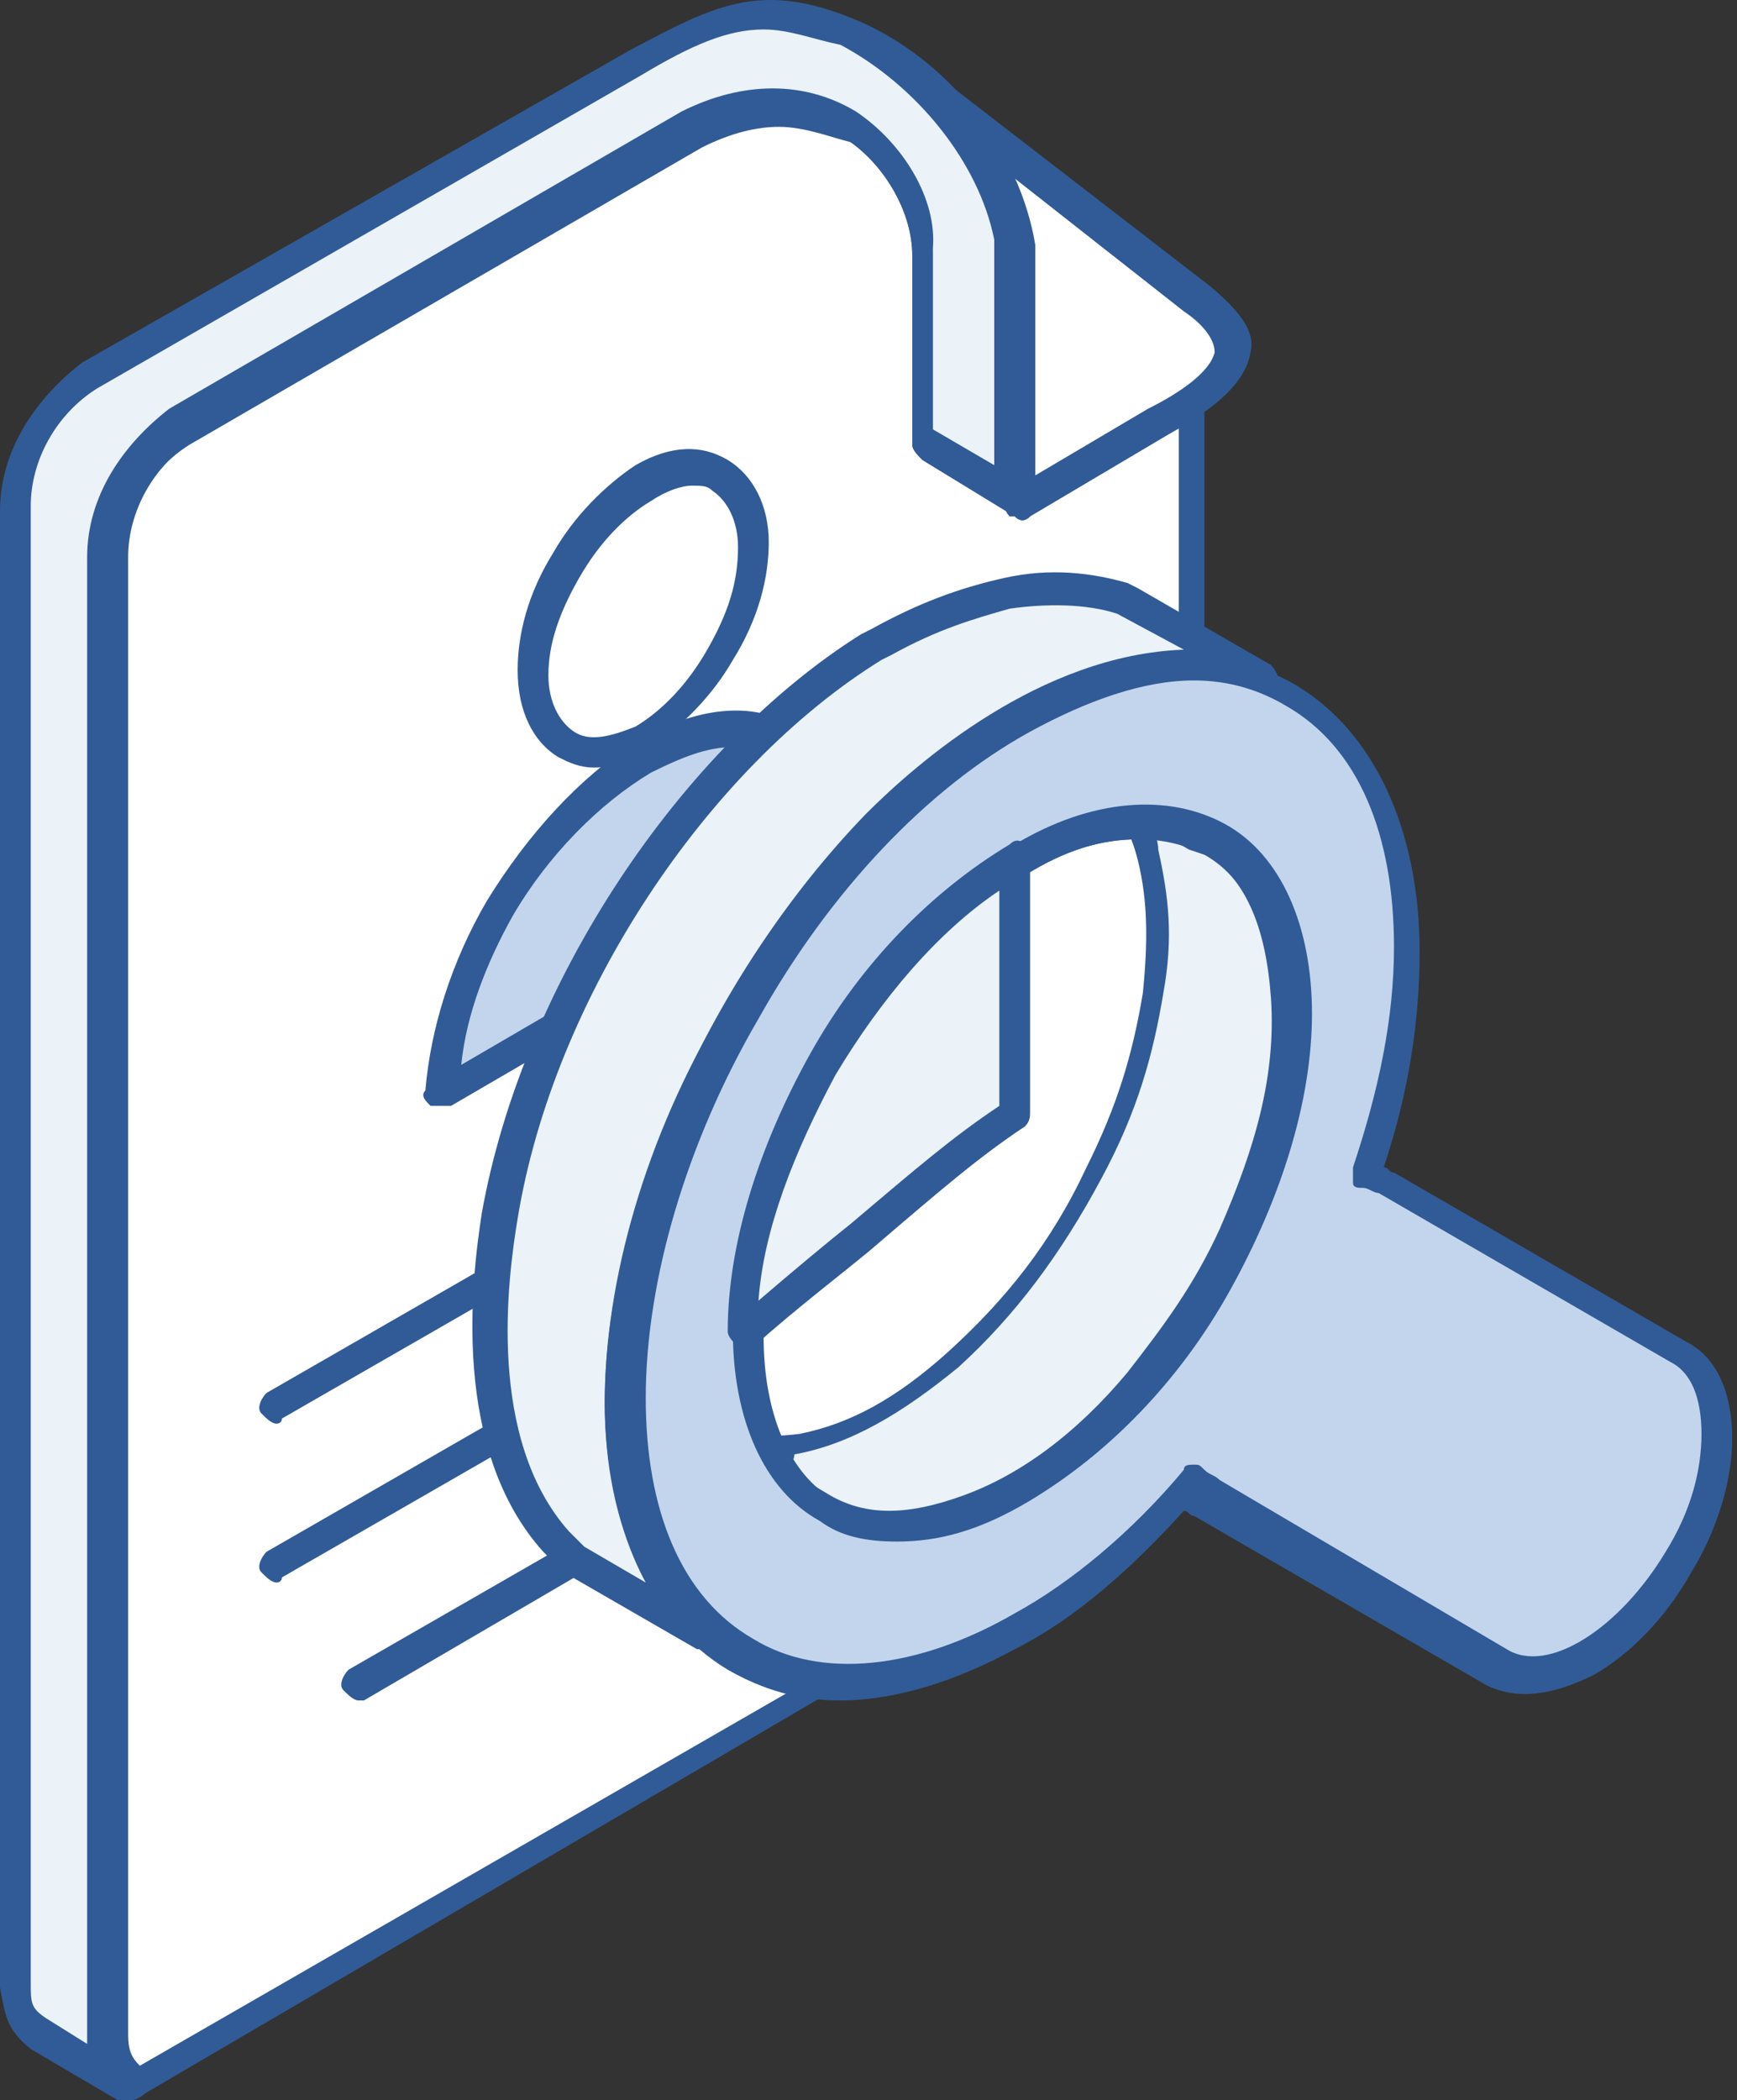 <?xml version="1.0" encoding="UTF-8"?> <svg xmlns="http://www.w3.org/2000/svg" width="67" height="81" viewBox="0 0 67 81" fill="none"><rect x="0" y="0" width="67" height="81" fill="#333333" stroke="none"/> <path fill-rule="evenodd" clip-rule="evenodd" d="M4.943 80.407L43.096 58.464C44.677 57.476 46.061 55.301 46.061 53.522V11.811L37.363 5.09C38.352 6.474 39.142 7.857 39.34 9.636V19.323L35.782 17.148V9.834C35.782 6.474 32.026 2.322 26.886 4.892L7.118 16.358C5.338 17.544 4.152 19.521 4.152 21.497V78.43C4.152 79.419 4.152 79.814 4.943 80.407Z" fill="white"></path> <path fill-rule="evenodd" clip-rule="evenodd" d="M30.048 4.892C29.257 4.892 28.269 5.089 27.083 5.683L7.315 17.148C5.733 18.137 4.745 19.916 4.745 21.695V78.628C4.745 79.221 4.745 79.418 5.14 79.814L42.898 58.069C44.281 57.278 45.467 55.301 45.467 53.522V12.206L39.339 7.462C39.537 8.055 39.735 8.845 39.932 9.439V19.323C39.932 19.52 39.735 19.718 39.735 19.916C39.537 20.113 39.339 20.113 39.142 19.916L35.583 17.741C35.386 17.544 35.188 17.346 35.188 17.148V9.834C35.188 8.252 34.199 6.473 32.816 5.485C32.025 5.287 31.037 4.892 30.048 4.892ZM4.942 81C4.745 81 4.745 81 4.547 80.802C3.559 80.011 3.559 79.418 3.559 78.43V21.497C3.559 19.125 4.942 17.148 6.721 15.764L26.49 4.299C28.862 3.113 31.234 3.113 33.211 4.299C34.99 5.485 36.374 7.659 36.176 9.636V16.555L38.548 17.939V9.241C38.351 7.857 37.56 6.473 36.769 5.09C36.572 4.892 36.572 4.496 36.769 4.299C36.967 4.101 37.362 4.101 37.56 4.299L46.258 11.02C46.456 11.218 46.456 11.218 46.456 11.415V53.127C46.456 55.103 45.072 57.673 43.293 58.662L5.14 81H4.942Z" fill="#315B96"></path> <path fill-rule="evenodd" clip-rule="evenodd" d="M39.34 19.322L44.677 16.159C47.247 14.775 48.828 13.392 46.061 11.415L34.793 2.717L39.34 9.636V19.322Z" fill="white"></path> <path fill-rule="evenodd" clip-rule="evenodd" d="M37.363 5.485L39.735 9.241C39.735 9.439 39.933 9.439 39.933 9.636V18.334L44.282 15.764C45.468 15.171 46.654 14.381 46.852 13.59C46.852 12.997 46.258 12.404 45.665 12.009L37.363 5.485ZM39.34 19.916C39.142 19.916 39.142 19.916 38.944 19.916C38.746 19.718 38.746 19.52 38.746 19.323V9.834L34.397 3.113C34.2 2.915 34.2 2.52 34.595 2.322C34.793 2.124 35.188 2.124 35.386 2.322L46.654 11.02C47.84 12.009 48.433 12.799 48.235 13.59C48.038 14.776 46.852 15.764 45.072 16.753L39.735 19.916C39.537 19.916 39.34 19.916 39.34 19.916Z" fill="#315B96"></path> <path fill-rule="evenodd" clip-rule="evenodd" d="M4.942 80.408L1.582 78.431C0.791 77.838 0.791 77.442 0.791 76.454V19.521C0.791 17.544 1.977 15.568 3.756 14.382L24.711 2.323C27.874 0.544 29.455 -0.247 33.211 1.532C36.176 2.916 38.746 5.881 39.537 9.637V19.324L35.979 17.149V9.835C35.979 6.474 32.223 2.323 27.083 4.893L7.315 16.358C5.536 17.544 4.349 19.521 4.349 21.498V78.431C4.152 79.419 4.152 79.815 4.942 80.408Z" fill="#EBF2F8"></path> <path fill-rule="evenodd" clip-rule="evenodd" d="M29.455 1.136C28.071 1.136 26.687 1.729 24.71 2.915L3.756 14.974C2.174 15.962 1.186 17.741 1.186 19.52V76.453C1.186 77.244 1.186 77.442 1.779 77.837L3.361 78.826C3.361 78.628 3.361 78.628 3.361 78.43V21.497C3.361 19.125 4.744 17.148 6.524 15.765L26.292 4.299C28.664 3.113 31.036 3.113 33.013 4.299C34.792 5.485 36.176 7.66 35.978 9.636V16.555L38.35 17.939V9.241C37.757 6.276 35.385 3.311 32.42 1.729C31.431 1.531 30.443 1.136 29.455 1.136ZM4.942 81C4.744 81 4.744 81 4.547 81L1.186 79.023C0.198 78.232 0.198 77.639 0 76.651V19.718C0 17.346 1.384 15.369 3.163 13.985L24.315 1.927C27.676 0.148 29.455 -0.841 33.408 0.938C36.769 2.52 39.339 5.88 39.932 9.439V19.323C39.932 19.521 39.734 19.718 39.734 19.916C39.537 20.114 39.339 20.114 39.141 19.916L35.583 17.741C35.385 17.544 35.188 17.346 35.188 17.148V9.834C35.188 8.253 34.199 6.473 32.815 5.485C31.629 4.694 29.85 4.299 27.28 5.485L7.512 16.951C5.93 17.939 4.942 19.718 4.942 21.497V78.43C4.942 79.221 5.14 79.418 5.535 79.814C5.733 80.012 5.733 80.407 5.733 80.605C5.337 81 5.14 81 4.942 81Z" fill="#315B96"></path> <path fill-rule="evenodd" clip-rule="evenodd" d="M10.675 61.033C10.477 61.033 10.28 60.836 10.082 60.638C9.884 60.441 10.082 60.045 10.28 59.847L39.141 43.242C39.339 43.044 39.734 43.242 39.932 43.44C40.13 43.835 39.932 44.033 39.734 44.23L10.873 60.836C10.873 61.033 10.675 61.033 10.675 61.033Z" fill="#315B96"></path> <path fill-rule="evenodd" clip-rule="evenodd" d="M13.839 65.58C13.641 65.58 13.444 65.383 13.246 65.185C13.048 64.987 13.246 64.592 13.444 64.394L35.782 51.545C35.979 51.347 36.375 51.545 36.572 51.742C36.77 51.94 36.572 52.336 36.375 52.533L14.037 65.58H13.839Z" fill="#315B96"></path> <path fill-rule="evenodd" clip-rule="evenodd" d="M10.675 54.907C10.477 54.907 10.28 54.709 10.082 54.511C9.884 54.313 10.082 53.918 10.28 53.721L39.141 37.115C39.339 36.917 39.734 37.115 39.932 37.313C40.13 37.51 39.932 37.906 39.734 38.103L10.873 54.709C10.873 54.907 10.675 54.907 10.675 54.907Z" fill="#315B96"></path> <path fill-rule="evenodd" clip-rule="evenodd" d="M24.907 28.416C26.093 27.823 27.082 26.637 27.872 25.253C28.663 23.869 29.059 22.485 29.059 21.102C29.059 19.718 28.663 18.73 27.872 18.334C27.082 17.939 26.093 17.939 24.907 18.532C23.721 19.125 22.733 20.311 21.942 21.695C21.151 23.078 20.756 24.462 20.756 25.846C20.756 27.23 21.151 28.218 21.942 28.614C22.535 29.207 23.721 29.009 24.907 28.416Z" fill="white"></path> <path fill-rule="evenodd" clip-rule="evenodd" d="M26.688 18.73C26.293 18.73 25.7 18.927 25.107 19.323C24.118 19.916 23.13 20.904 22.339 22.288C21.548 23.672 21.153 24.858 21.153 26.044C21.153 27.032 21.548 27.823 22.141 28.218C22.734 28.614 23.525 28.416 24.514 28.021C25.502 27.428 26.49 26.439 27.281 25.055C28.072 23.672 28.467 22.485 28.467 21.102C28.467 20.113 28.072 19.323 27.479 18.927C27.281 18.73 27.083 18.73 26.688 18.73ZM22.932 29.602C22.339 29.602 21.944 29.404 21.548 29.207C20.56 28.614 19.967 27.428 19.967 25.846C19.967 24.462 20.362 22.881 21.351 21.299C22.141 19.916 23.327 18.73 24.514 17.939C25.897 17.148 27.084 17.148 28.072 17.741C29.06 18.334 29.653 19.52 29.653 20.904C29.653 22.288 29.258 23.869 28.27 25.451C27.479 26.834 26.293 28.021 25.107 28.811C24.316 29.404 23.525 29.602 22.932 29.602Z" fill="#315B96"></path> <path fill-rule="evenodd" clip-rule="evenodd" d="M30.444 28.614C29.06 27.824 27.083 27.824 24.909 29.207C22.734 30.393 20.758 32.568 19.374 35.138C17.99 37.312 17.199 39.882 17.199 42.255L32.816 33.161C32.421 30.987 31.63 29.405 30.444 28.614Z" fill="#C3D5ED"></path> <path fill-rule="evenodd" clip-rule="evenodd" d="M28.269 28.812C27.281 28.812 26.292 29.207 25.106 29.8C23.129 30.986 21.152 32.963 19.769 35.335C18.78 37.114 17.99 39.091 17.792 41.068L32.025 32.766C31.827 30.986 31.234 29.8 30.048 29.207C29.455 28.812 28.862 28.812 28.269 28.812ZM17.001 42.65C16.803 42.65 16.803 42.65 16.606 42.65C16.408 42.452 16.21 42.254 16.408 42.057C16.606 39.684 17.396 37.114 18.78 34.742C20.362 32.172 22.338 29.998 24.513 28.614C26.885 27.23 29.06 27.033 30.641 28.021C32.223 28.812 33.013 30.591 33.211 32.963C33.211 33.161 33.211 33.358 33.014 33.556L17.396 42.65C17.199 42.65 17.199 42.65 17.001 42.65Z" fill="#315B96"></path> <path fill-rule="evenodd" clip-rule="evenodd" d="M39.141 33.16C33.408 36.521 28.664 44.626 28.664 51.347C28.664 58.068 33.408 60.836 39.141 57.475C44.874 54.115 49.618 46.01 49.618 39.288C49.816 32.567 45.072 29.799 39.141 33.16Z" fill="white"></path> <path fill-rule="evenodd" clip-rule="evenodd" d="M43.886 32.37C42.503 32.37 41.119 32.765 39.538 33.754C33.805 36.917 29.258 45.022 29.258 51.545C29.258 54.511 30.246 56.883 32.026 57.871C33.805 58.859 36.177 58.662 38.944 57.08C44.48 53.917 49.224 45.812 49.224 39.289C49.224 36.324 48.236 33.951 46.456 32.963C45.666 32.568 44.875 32.37 43.886 32.37ZM34.595 59.453C33.409 59.453 32.421 59.255 31.63 58.662C29.456 57.476 28.27 54.708 28.27 51.347C28.27 44.429 33.212 36.126 39.142 32.568C42.107 30.788 45.072 30.591 47.247 31.777C49.422 32.963 50.608 35.731 50.608 39.091C50.608 46.01 45.666 54.313 39.735 57.871C37.758 59.057 36.177 59.453 34.595 59.453Z" fill="#315B96"></path> <path fill-rule="evenodd" clip-rule="evenodd" d="M34.001 24.858C35.583 24.067 37.164 23.276 38.943 22.881C40.525 22.683 41.908 22.683 43.49 23.078H43.687L48.827 26.044C47.839 25.648 47.048 25.648 46.06 25.451C41.513 25.451 36.966 28.614 34.001 31.579C28.466 37.114 24.117 45.812 24.117 53.719C24.117 56.882 24.908 60.243 27.082 62.417L27.28 62.615L22.14 59.65C21.942 59.65 21.547 59.057 21.547 59.057C18.779 55.894 18.582 50.556 19.372 46.603C20.756 38.3 26.489 29.009 33.803 24.66L34.001 24.858Z" fill="#EBF2F8"></path> <path fill-rule="evenodd" clip-rule="evenodd" d="M34.397 25.253L34.002 25.451C27.281 29.602 21.35 38.498 19.966 46.998C19.571 49.37 18.78 55.498 21.943 59.057C21.943 59.057 22.338 59.452 22.536 59.65L24.908 61.034C23.722 58.859 23.327 56.092 23.327 54.115C23.327 46.603 27.478 37.509 33.409 31.381C35.386 29.404 40.13 25.253 45.665 25.055L43.095 23.672C41.909 23.276 40.328 23.276 38.944 23.474C37.56 23.869 36.176 24.265 34.397 25.253ZM27.28 63.604C27.083 63.604 27.083 63.604 26.885 63.604L21.745 60.638C21.548 60.441 20.955 59.847 20.955 59.847C17.396 55.894 18.187 49.37 18.582 46.8C20.164 37.905 26.292 28.811 33.211 24.462L33.606 24.265C35.386 23.276 36.967 22.683 38.746 22.288C40.525 21.892 42.107 22.09 43.491 22.485L43.886 22.683L49.026 25.648C49.223 25.846 49.421 26.241 49.223 26.439C49.026 26.637 48.828 26.834 48.433 26.834C47.444 26.439 46.851 26.439 45.863 26.439C40.723 26.439 35.979 30.59 34.199 32.37C28.269 38.3 24.315 46.998 24.315 54.115C24.315 56.685 24.908 60.243 27.083 62.417L27.28 62.615C27.478 62.813 27.478 63.208 27.28 63.406C27.676 63.603 27.478 63.604 27.28 63.604Z" fill="#315B96"></path> <path fill-rule="evenodd" clip-rule="evenodd" d="M44.281 33.16C43.688 31.579 43.095 30.393 41.514 29.404L46.653 32.37C48.828 33.753 49.619 36.126 49.816 38.498C50.014 41.661 49.026 44.626 47.642 47.591C46.653 49.766 45.467 51.545 44.084 53.324C42.304 55.498 40.13 57.278 37.362 58.266C35.386 58.859 33.606 59.057 31.827 58.068L26.688 55.103C28.071 55.894 29.257 55.894 30.839 55.696C33.211 55.301 34.99 53.917 36.769 52.533C39.142 50.556 40.921 47.986 42.304 45.417C43.49 43.242 44.084 41.068 44.479 38.498C44.677 36.719 44.677 34.939 44.281 33.16Z" fill="#EBF2F8"></path> <path fill-rule="evenodd" clip-rule="evenodd" d="M30.047 56.487L32.024 57.673C33.407 58.464 34.989 58.464 37.163 57.673C39.338 56.882 41.513 55.301 43.489 52.929C44.873 51.15 46.059 49.568 47.048 47.394C48.431 44.231 49.222 41.463 49.024 38.498C48.827 35.73 48.036 33.754 46.257 32.765L44.28 31.579C44.478 31.974 44.675 32.37 44.675 32.765C45.071 34.544 45.269 36.126 44.873 38.3C44.478 40.672 43.885 42.847 42.501 45.417C40.919 48.382 39.14 50.754 36.966 52.731C34.791 54.51 32.814 55.696 30.64 56.092C30.64 56.487 30.245 56.487 30.047 56.487ZM34.594 59.452C33.605 59.452 32.617 59.255 31.628 58.661L26.488 55.696C26.291 55.499 26.093 55.103 26.291 54.906C26.489 54.708 26.884 54.51 27.082 54.708C28.268 55.301 29.256 55.499 30.838 55.301C32.814 54.906 34.594 53.917 36.57 52.138C38.745 50.161 40.524 47.987 41.908 45.021C43.094 42.649 43.687 40.672 44.082 38.3C44.28 36.323 44.28 34.742 43.885 33.16C43.489 31.579 42.699 30.59 41.513 29.8C41.315 29.602 41.117 29.207 41.315 29.009C41.512 28.811 41.908 28.614 42.105 28.811L47.245 31.777C49.42 32.963 50.408 35.137 50.606 38.498C50.804 41.463 50.013 44.626 48.431 47.987C47.443 50.161 46.257 51.94 44.675 53.719C42.501 56.289 40.129 57.871 37.757 58.859C36.373 59.255 35.384 59.452 34.594 59.452Z" fill="#315B96"></path> <path fill-rule="evenodd" clip-rule="evenodd" d="M46.653 32.37L41.513 29.405H41.315L41.118 29.207H40.92L46.06 32.172H46.257L46.455 32.37H46.653Z" fill="white"></path> <path fill-rule="evenodd" clip-rule="evenodd" d="M46.653 32.963C46.456 32.963 46.456 32.963 46.456 32.963L45.863 32.765L40.723 29.8C40.525 29.602 40.328 29.207 40.525 29.009C40.723 28.811 41.118 28.614 41.316 28.811L41.909 29.207L47.049 32.172C47.246 32.37 47.444 32.765 47.246 32.963C47.049 32.963 46.851 32.963 46.653 32.963Z" fill="#315B96"></path> <path fill-rule="evenodd" clip-rule="evenodd" d="M46.653 32.37C44.676 31.183 42.106 31.381 39.141 33.16C36.176 34.939 33.606 37.707 31.629 41.068C29.652 44.428 28.466 47.986 28.466 51.347C28.466 54.708 29.652 57.08 31.629 58.068C33.606 59.254 36.176 59.057 39.141 57.278C42.106 55.696 44.676 52.731 46.653 49.37C48.63 46.01 49.816 42.451 49.816 39.091C49.816 35.928 48.63 33.556 46.653 32.37ZM39.141 27.823C43.292 25.451 47.048 25.253 49.816 26.834C52.584 28.416 54.363 31.776 54.363 36.719C54.363 39.486 53.77 42.451 52.781 45.417C53.177 45.417 53.374 45.614 53.572 45.812L64.84 52.336C66.817 53.522 66.817 57.08 64.84 60.441C62.863 63.801 59.7 65.58 57.921 64.592L46.653 58.068C46.455 57.871 46.06 57.673 46.06 57.475C44.083 59.847 41.711 61.824 39.339 63.208C35.187 65.58 31.431 65.778 28.664 64.197C25.896 62.615 24.117 59.255 24.117 54.312C24.117 49.568 25.896 44.033 28.664 39.288C31.234 34.346 34.99 30.195 39.141 27.823Z" fill="#C3D5ED"></path> <path fill-rule="evenodd" clip-rule="evenodd" d="M43.885 32.37C42.502 32.37 41.118 32.766 39.536 33.754C36.769 35.335 34.199 38.103 32.419 41.464C30.443 44.824 29.454 48.383 29.454 51.545C29.454 54.511 30.443 56.883 32.222 57.871C34.001 58.86 36.373 58.662 39.141 57.081C41.908 55.499 44.478 52.731 46.257 49.371C48.234 46.01 49.223 42.452 49.223 39.289C49.223 36.324 48.234 33.952 46.455 32.963C45.664 32.568 44.874 32.37 43.885 32.37ZM34.594 59.453C33.408 59.453 32.42 59.255 31.629 58.662C29.454 57.476 28.268 54.708 28.268 51.348C28.268 47.987 29.454 44.231 31.431 40.673C33.408 37.115 36.176 34.347 39.141 32.568C42.106 30.789 45.071 30.591 47.246 31.777C49.42 32.963 50.606 35.731 50.606 39.091C50.606 42.452 49.42 46.208 47.444 49.766C45.467 53.325 42.699 56.092 39.734 57.871C37.757 59.057 36.176 59.453 34.594 59.453ZM46.06 26.242C47.444 26.242 48.63 26.637 49.618 27.23C52.386 28.812 53.769 32.172 53.769 36.522C53.769 39.289 53.176 42.057 52.188 45.022C52.188 45.22 52.188 45.417 52.188 45.615C52.188 45.813 52.386 45.813 52.583 45.813C52.781 45.813 52.979 46.01 53.176 46.01L64.444 52.534C65.235 52.929 65.63 53.918 65.63 55.301C65.63 56.685 65.235 58.267 64.247 59.848C62.467 62.813 59.7 64.593 58.118 63.604L47.048 57.081C46.85 56.883 46.653 56.883 46.455 56.685C46.257 56.487 46.257 56.487 46.06 56.487C45.862 56.487 45.664 56.487 45.664 56.685C43.688 59.057 41.315 61.034 39.141 62.22C35.385 64.395 31.629 64.79 29.059 63.209C26.291 61.627 24.908 58.267 24.908 53.918C24.908 49.371 26.489 44.033 29.257 39.289C32.024 34.347 35.78 30.393 39.734 28.219C41.908 27.033 44.083 26.242 46.06 26.242ZM32.419 65.581C30.838 65.581 29.454 65.186 28.071 64.395C25.105 62.616 23.326 58.86 23.326 54.115C23.326 49.371 24.908 43.836 27.873 38.894C30.838 33.754 34.594 29.8 38.745 27.428C43.094 25.056 47.048 24.66 50.013 26.44C52.979 28.219 54.758 31.975 54.758 36.719C54.758 39.289 54.362 42.057 53.374 45.022C53.572 45.022 53.572 45.22 53.769 45.22L65.037 51.743C66.223 52.336 66.816 53.72 66.816 55.499C66.816 57.081 66.223 59.057 65.235 60.639C64.247 62.418 62.863 63.802 61.479 64.593C59.898 65.383 58.514 65.581 57.328 64.988L46.06 58.464C45.862 58.464 45.862 58.267 45.664 58.267C43.688 60.441 41.513 62.418 39.141 63.604C36.966 64.79 34.594 65.581 32.419 65.581Z" fill="#315B96"></path> <path fill-rule="evenodd" clip-rule="evenodd" d="M39.141 42.848C36.374 44.627 34.99 46.208 28.664 51.348C28.664 47.987 29.85 44.231 31.827 41.069C33.804 37.708 36.374 34.94 39.339 33.161V42.848H39.141Z" fill="#EBF2F8"></path> <path fill-rule="evenodd" clip-rule="evenodd" d="M38.547 34.347C36.175 35.929 34.001 38.499 32.222 41.464C30.64 44.429 29.454 47.394 29.256 50.162C30.64 48.976 31.826 47.987 32.815 47.197C35.385 45.022 36.768 43.836 38.547 42.65V34.347ZM28.663 51.941H28.466C28.268 51.743 28.07 51.546 28.07 51.348C28.07 47.987 29.256 44.231 31.233 40.673C33.21 37.115 35.978 34.347 38.943 32.568C39.141 32.37 39.338 32.37 39.536 32.568C39.734 32.766 39.733 32.964 39.733 33.161V42.848C39.733 43.045 39.734 43.243 39.536 43.441C37.757 44.627 36.373 45.813 33.605 48.185C32.419 49.173 30.838 50.36 29.059 51.941C29.059 51.941 28.861 51.941 28.663 51.941Z" fill="#315B96"></path> </svg> 